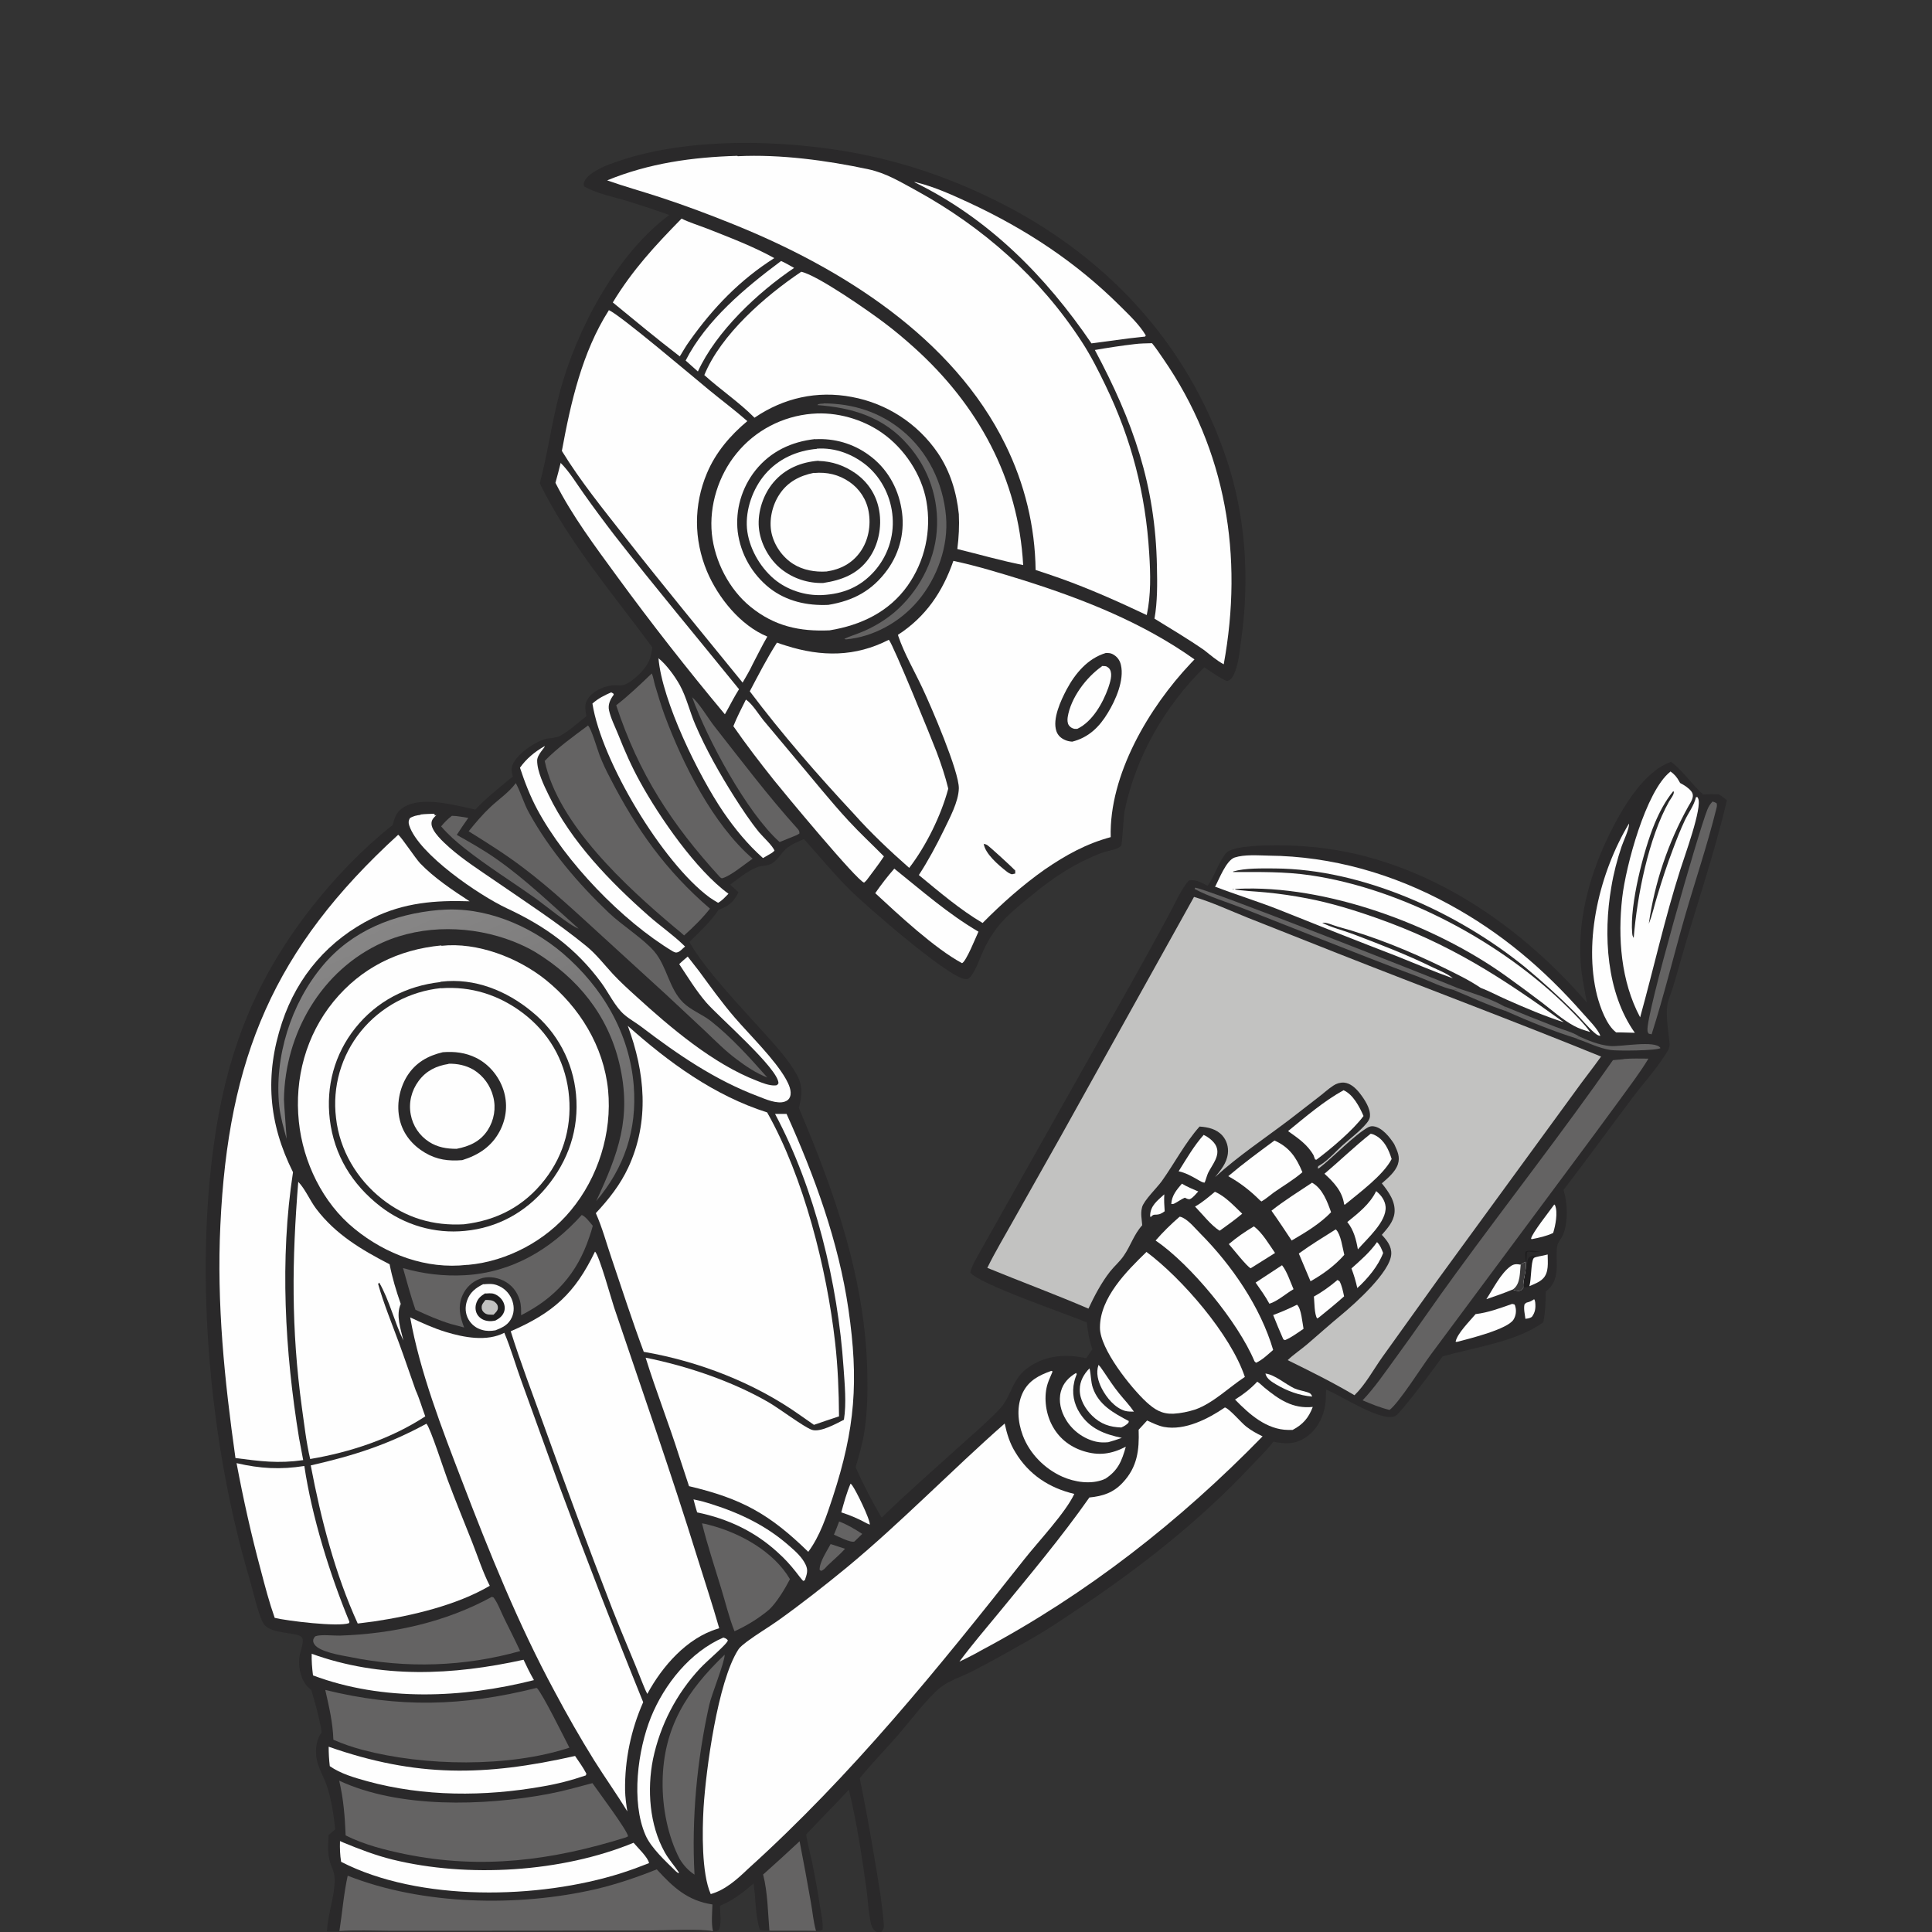 <?xml version="1.0" encoding="UTF-8"?>
<svg xmlns="http://www.w3.org/2000/svg" xmlns:xlink="http://www.w3.org/1999/xlink" version="1.1" viewBox="0 0 1024 1024">
  <rect x="0" y="0" width="1024" height="1024" fill="#333333" stroke="none"/>
  <defs>
    <style>
      .cls-1 {
        fill: none;
      }

      .cls-2 {
        fill: url(#Unbenannter_Verlauf);
      }

      .cls-3 {
        fill: #c2c2c1;
      }

      .cls-4 {
        fill: #2a292a;
      }

      .cls-5 {
        fill: #3a393a;
      }

      .cls-6 {
        fill: #fefefe;
      }

      .cls-7 {
        fill: #1f1e1f;
      }

      .cls-8 {
        fill: #646363;
      }
    </style>
    <linearGradient id="Unbenannter_Verlauf" data-name="Unbenannter Verlauf" x1="2534.2" y1="-2261.8" x2="2392.5" y2="-1940.2" gradientTransform="translate(-993.5 -480.5) scale(.5 -.5)" gradientUnits="userSpaceOnUse">
      <stop offset="0" stop-color="#686767"/>
      <stop offset="1" stop-color="#878686"/>
    </linearGradient>
  </defs>
  <!-- Generator: Adobe Illustrator 28.7.3, SVG Export Plug-In . SVG Version: 1.2.0 Build 164)  -->
  <g>
    <g id="Ebene_1">
      <path class="cls-1" d="M.2,34.6h1024v1024H.2V34.6Z"/>
      <path class="cls-4" d="M354.9,114c-7.2-2.6-14.5-5-21.9-7.3-7.5-2.3-16.6-4-23.4-7.9-.4-1.2-.3-1.8.3-3,2.7-5,12.4-8.6,17.6-10.3,40.9-14.2,99.5-11.4,141-1.1,20.3,5,39.3,12.1,58.1,21.3,58.5,28.7,102.3,75,123.3,137,10.5,31,12.5,64.6,7.9,96.9-.8,5.9-1.4,13.3-4.2,18.6-.8,1.5-1.6,2.3-3.2,2.8-4.2-1.7-8.2-4.9-12.1-7.3-21,20.6-36.4,47.6-42.3,76.4-.5,2.6-1.2,17.2-1.7,18-.5.7-1.2,1.1-2,1.5-2.4,1-5.2,1.4-7.6,2.2-3.9,1.3-7.8,3.2-11.5,5-9.5,4.8-18.1,10.9-26.3,17.7-11.6,9.5-19,15.1-25.6,29.1-2,4.3-4.1,11-7.2,14.4-.8.9-1.3,1-2.5.9-8.7-.5-53-39.1-61.4-47.5-8.4-8.4-16.1-17.8-24.1-26.7-3,1.4-6.9,2.9-9.4,5.1-2.7,2.4-4.3,5.8-7.5,7.8-2.6,1.6-5.2,1-7.8,2-5.2,2-9.9,6-14.4,9.3,1.5,1.3,3,2.7,4.4,4-2.5,5.2-5.2,7.4-10.5,9.3-4.3,6.4-10.1,11.7-15.5,17.1,8.2,14.5,27.2,34.4,38.9,47.4,6.2,6.9,13.3,14.5,17.8,22.5,3.5,6.2,3.1,11.5,1.3,18,19.2,45.2,35.5,91.6,36.3,141.2.2,9.9,0,20.2-1.5,30-1,6.6-2.8,12.9-4.7,19.2,3.9,9,8.8,18.3,13.8,26.8,13.3-13,27.6-25.4,41.4-37.9,7-6.3,14.2-12.5,20.7-19.2,7.2-7.4,6.5-16.6,16.3-23,9.3-6.1,19.4-6.7,30-4.4l3.3-4.8c-1.7-4.6-2.4-9.3-3-14.2-9.9-4.2-58.2-20.7-61.7-26.5.9-3.9,3.5-7.9,5.4-11.4l79.9-141.9c6.6-11.8,13.1-23.5,19.5-35.4,3.2-5.8,6.8-14.3,11-19,3.5-.9,6.9,1.3,10,2.8,3.5-4.9,6.2-13.3,9.8-17.4,4.7-5.3,34.8-4.1,42.1-3.5,59,4.3,111.3,39,149.1,82.8-1.3-6.9-2.8-13.9-3.3-21-1.7-23.7,5-47.5,15.4-68.6,6.5-13.1,17.9-33,32.5-38,6.5,4.9,10.9,11.9,17,17.3,2.8-.2,5.5-.1,8.2-.1,1.6.9,3,2,4.4,3.1-6.6,28.5-16.4,56.5-24.4,84.7-1.4,4.9-2.8,9.9-4.3,14.8-.9,3-2.5,6.2-2.9,9.3-.8,6.1.6,13.9,1.2,20,.3,2.6-1.3,4.7-2.7,6.8-5.1,7.9-11.7,15.1-17.3,22.6-12.1,16.1-23.9,32.4-36.2,48.4,2.2,6.8,2.5,16.7-.1,23.4-.8,2.1-3,4.4-3.3,6.5-.6,4.2.1,8.8-.3,13.1-.5,4.7-2,7.9-5.7,10.9,0,5.4-.3,10.9-1.3,16.2-13.9,10.3-36.7,13.4-53.4,18.1-2.7,4.1-22.5,30.5-25,31.6-7.4,3.5-28.7-10.8-36.1-13.7l-.7-.3c0,3.1,0,6.2-.6,9.3-1.3,6.6-4.9,12.8-10.7,16.4-5.4,3.4-10.6,3.2-16.6,1.9-3.5,4.7-8.1,9-12.1,13.3-26.9,28.6-58.5,53.5-91.1,75.2-7.9,5.3-15.8,10.7-24,15.4-10.5,6-21.1,12-31.9,17.6-5.4,2.8-13,5.2-17.6,9-6.8,5.6-16,17.8-22.2,25-6.7,7.7-13.9,15-20.3,22.9,2.8,13.9,5.4,27.9,7.7,41.9,2,11.6,4,23.2,5,35,.2,2.1.1,2.9-1.2,4.5-1.2.3-1.8.5-3-.2-1.2-.7-2-2.2-2.4-3.5-1.5-5.6-1.9-14.7-2.8-20.7-2.4-16.9-5-34.3-9.1-50.9-7.4,8-15.1,15.7-22.6,23.7.8,5.5,2.4,11,3.5,16.5,1.4,7.1,2.7,14.3,3.8,21.4.6,4.1,1.7,8.5,1.4,12.6-1.3.7-2.1.5-3.6.5-8.2-.2-16.5,0-24.7-.1-1.7,0-3.5.2-5-.5-2.4-7.3-2.1-16.7-3.3-24.4-5.6,4.8-10.9,9-17.8,11.8,0,3.4,1.1,10.3-.8,13-1,.6-1.7.6-2.9.7-6.5-1.5-25.6-.4-33.3-.4l-90.9.2h-47.1c-8.9-.1-17.9-.5-26.7.1-2.2,0-4.4,0-6.6,0,.4-9.3,4.1-18.2,4.1-27.6,0-4-1.9-6.5-2.8-10.3-1-4.4-.7-8.7-.4-13.2l3.5-3c-.9-7.6-2-15.7-4.4-22.9-1.8-5.3-4.8-9.7-5.6-15.3-.6-4.5,0-9.5,2.8-13.2-1.2-7.7-3.3-15-5.5-22.4-1-.9-2-1.7-2.8-2.8-3.2-4.1-4.4-10.9-3.3-16,.5-2.2,1.4-4.5,1.6-6.8,0-.8,0-1.9-.6-2.5-2.8-2.8-16.1-1.4-20-6.8-2.8-3.9-6.2-19.4-7.8-24.6-20-67.5-28.1-150.9-19.9-220.8,6.1-52.1,20.5-93.1,53.1-134.7,12.4-15.8,27-31,42.8-43.5l.2-.7c1.1-4,2.1-6.6,5.8-8.8,9.7-6,27.5-.9,37.8,1.3,6.1-6.4,13.1-11.9,19.9-17.5-.3-1.4-.8-3-.6-4.4.8-6.2,11.2-13.3,16.9-15.2,2.9-1,6.3-.6,9-2.1,4.8-2.6,9.3-6.9,13.7-10.3-.3-2-.9-4.9-.3-6.9,1.7-5.4,8.4-8.7,13.6-9.4,3.7-.4,5.5.8,9-1.4,4.1-2.5,9.1-7.4,11-11.8.9-2,1.2-4.7,1.7-6.9-20.7-28.2-44.2-55.4-59.7-87,4.2-15.8,6.3-32.1,10.5-47.9,8.7-33.1,30.1-73.6,58.1-94.3Z"/>
      <path class="cls-6" d="M813.1,688.6c.4.5.5,1,.6,1.7.3,3,0,5.3-1.8,7.7-1.3.8-2,.8-3.4,1-.3-2.4-1-5.2-.5-7.6.7-.8.9-1,1.9-1.2,1.1-.3,1.9-.7,2.8-1.3l.4-.3Z"/>
      <path class="cls-6" d="M617.1,633.1c-.2,3,0,5.8.2,8.9-1.6,1.2-2.8,1.8-4.9,1.8-1.2,0-1.2.2-2.2.9l-.3.5c-.3-.7-.3-.4-.3-1.1.2-5.1,3.9-7.8,7.4-11Z"/>
      <path class="cls-7" d="M808.7,668.8c0-1.9-.7-3.5-.1-5.4,2-1,5.5-.2,7.7,0-2,.3-3.7.4-5.7,0-.8-.1-.4-.2-1.3.3,0,2-.6,4.9.1,6.7,0-.5,0-.9.1-1.4.1-1.2.4-2.4,1.6-3,1.4-.8,3-.4,4.5-.2-.8.2-2.4.4-2.9,1.1-1.4,2.2-1.1,11.1-2.2,14.7l-.4.6-2.8.2c-.3-4,1.8-8.5,1.3-13.7Z"/>
      <path class="cls-8" d="M772.8,523.8c7.8,2.6,17,5.4,24.1,9.4l1.5,1.6-.2,1.1c-9.5-3.1-18.8-7.5-28-11.3,1.4.2,1.4,0,2.6-.8Z"/>
      <path class="cls-6" d="M670.7,728c5,.6,10.7,5.7,15.4,7.9,2.3,1,4.8,1.3,7.1,2.1,1.4.5,1.7.8,2.3,2.2-6.7-.5-13.4-3-19.1-6.4-2.3-1.4-5.1-3-5.7-5.8Z"/>
      <path class="cls-6" d="M626.5,627.4c2.6,1.6,5.8,2.9,8.6,4.1-1.3,1.3-2.6,3.2-4.3,4-.8.4-2-.3-2.8-.7-1.9.8-3.3,1.9-5,2.8-.9.5-1.3.7-2.2.5.3-4.5,2.8-7.4,5.6-10.7Z"/>
      <path class="cls-8" d="M440.3,818.4l7.6,2.5c-2.9,3.2-6.3,6-9.4,9-1,1.1-1.9,2.3-3.4,2.7l-.7-.6c0-4.3,3.9-9.9,5.9-13.7Z"/>
      <path class="cls-8" d="M796.9,533.2c9.2,3.8,18.4,7.5,27.7,11.1,3.8,1.5,8.8,2.7,12.2,4.9l-.9,1.3c-12.6-3.9-25.6-9.2-37.7-14.6l.2-1.1-1.5-1.6Z"/>
      <path class="cls-8" d="M444.7,806.4c4.5,1.7,8.3,4,12.3,6.6l-4,3.9s0,.1-.1.1c-1.9.9-8.8-2.7-10.9-3.6,1-2.3,1.9-4.7,2.8-7.1Z"/>
      <path class="cls-8" d="M835.8,550.5l.9-1.3c5.3,2.4,10.6,4.6,16.5,5.2,5.4.6,24.2-3.3,26.9,1.1-2,1.4-23.2,1.6-26.6,1-6.3-1-11.7-3.9-17.7-5.9Z"/>
      <path class="cls-6" d="M815.7,665.9c1.6-.3,3.1-.6,4.6-1,0,4.2.8,9.6-2.6,12.9-1.8,1.8-4.8,2.9-7.1,3.9,1.1-3.7.8-12.5,2.2-14.7.4-.7,2.1-.9,2.9-1.1Z"/>
      <path class="cls-6" d="M823.8,638.4l.4.4c1.6,3.8.2,10.9-1,14.7-3.6,1.7-7.4,2.5-11.4,3.3l-.3-.3c.5-2.9,9.9-14.7,12.3-18.1Z"/>
      <path class="cls-6" d="M582.2,723.4c1.1,1,1.8,2.3,2.7,3.5,2.7,4,5.3,8,8.3,11.7,2.6,3.2,5.5,6.2,7.8,9.6-1.5,0-3.2,0-4.7-.4-5.4-1.6-9.8-7-12.3-11.8-2-3.9-3.2-8.3-1.8-12.5Z"/>
      <path class="cls-6" d="M450.9,786.4c.2.2.6.6.8.9,1.9,2.5,9.6,18.1,9.3,20.8l-1.6-.7c-4.3-2.4-8.8-4.3-13.5-5.8,1.4-5.1,2.8-10.3,4.9-15.2Z"/>
      <path class="cls-6" d="M708.9,678.4l1.1.7c1.3,2.5,1.8,5.3,2.4,8-4.4,3.9-8.9,7.6-13.5,11.3l-.8.4c-1.5-2.3-1.4-8.7-1.7-11.6,4.5-2.5,8.5-5.4,12.4-8.7Z"/>
      <path class="cls-6" d="M729.9,658.4c1.7,1.7,2.3,3.5,3.2,5.7-2.6,6.9-8.2,13.6-13.7,18.6-.8-3.6-1.8-7-3.1-10.4,4.9-4.4,9.7-8.5,13.5-13.9Z"/>
      <path class="cls-6" d="M687.5,691.6c2.2,1.9,2.8,9.6,3.4,12.7-3.1,2.1-6.3,4.5-9.8,6l-.9-.4c-1.9-4.3-3.7-8.6-5.4-12.9,4.3-1.6,8.5-3.4,12.7-5.5Z"/>
      <path class="cls-6" d="M806,670.2c1.1-.3,1.3-1.1,2.7-1.4.5,5.2-1.7,9.7-1.3,13.7-.9,1.1-1.2,1.7-2.7,1.7-.9,0-2.1-.4-3-.7-4.6,1.9-9.2,3.5-13.9,5.1,3.6-5.5,7.6-13.7,12.9-17.5,1.7-1.2,3.2-1.2,5.2-.8Z"/>
      <path class="cls-5" d="M806,670.2c1.1-.3,1.3-1.1,2.7-1.4.5,5.2-1.7,9.7-1.3,13.7-.9,1.1-1.2,1.7-2.7,1.7-.9,0-2.1-.4-3-.7.2-.1.4-.3.6-.4,3.6-2.9,3.2-8.7,3.7-12.9Z"/>
      <path class="cls-6" d="M679.5,670.6c2.6,3.2,4.4,8.8,6.1,12.7-4,2.3-8.5,6.4-12.8,7.7-2.1-3.9-4.7-7.5-7.3-11.2l14-9.2Z"/>
      <path class="cls-6" d="M644,631.7c5.5,2.4,10.1,7.5,14.4,11.6-3.7,3.1-7.6,5.9-11.5,8.7l-.5.3c-4.5-2.8-9.2-8.9-13-12.8,3.8-2.1,7.2-5.1,10.5-7.8Z"/>
      <path class="cls-6" d="M577.5,725.4c.8,3.3.6,6.8,1.7,10.1,3.1,9.2,11.2,13.5,19.1,17.7l-.2.9c-1.2,1.2-2.2,1.8-3.8,2.5-6.1-.2-10.9-1.8-15.4-6.2-3.7-3.6-6.7-8.7-6.6-13.9,0-4.4,2.1-8.1,5.1-11.2Z"/>
      <path class="cls-6" d="M637.9,601.5c2.5,1.1,5.6,3.5,6.7,6,2.3,5.1-2.2,9.9-4.3,14.2-.7,1.6-1.1,3.4-1.8,5.1-1.3,0-2.5-.9-3.6-1.5-3.3-1.9-6.5-3.7-10.2-4.5,4.1-6.5,8.1-13.5,13.2-19.2Z"/>
      <path class="cls-6" d="M664.6,650c4.5,3.4,8,9.5,11.2,14.1l-12.9,8.1c-1.9-.7-9.7-10.7-11.6-12.8,4.1-3.5,8.6-6.6,13.3-9.4Z"/>
      <path class="cls-6" d="M729.3,631.3c0,0,.2.1.3.2,2.5,2,4.5,4.8,4.8,8.1.6,7.9-9.8,16.9-14.7,22.6-.9-5.2-2.2-10.3-5.6-14.5,5.8-4.7,12-9.5,15.3-16.4Z"/>
      <path class="cls-6" d="M801.1,691.1c.6,0,1,.1,1.6.3.3.6.4.6.5,1.3.6,2.2.2,4.8-1,6.7-3.1,5.1-23.3,10.1-29.5,11.7-.9.2-.5.2-1.2,0,.9-4.4,7.6-11,10.6-14.6,6.7-.8,12.8-3.1,19.1-5.3Z"/>
      <path class="cls-6" d="M570.2,727.5l.5.8c-.5,1.3-1,2.6-1.3,4-1.4,5.8-.3,11.8,3,16.8,5.3,8.2,13.1,11.1,22.2,13-2.4.9-4.8,1.6-7.2,2.3-2.2.2-4.3.2-6.5-.3-6.6-1.5-12.5-5.9-15.9-11.6-2.7-4.4-4.1-9.9-2.7-15,1.2-4.5,4.2-7.5,8-9.8Z"/>
      <path class="cls-8" d="M770.2,524.6c-6-1.3-12.4-4.6-18.2-6.8-17.5-6.5-34.7-13.3-52-20.1l-41.3-16.3c-8.4-3.3-17.6-6-25.5-10.2l.2-.7c3.7-.5,125.4,47.5,139.5,53.3-1.2.8-1.2.9-2.6.8Z"/>
      <path class="cls-6" d="M707.8,651.6l.4.2c2.5,2.6,3.4,9.7,4.3,13.3-5,5.7-11.3,10.3-17.9,14l-6.2-14.7c6.3-4.6,12.9-8.6,19.4-12.7Z"/>
      <path class="cls-8" d="M239.5,432.4c2.8,0,5.9.7,8.7,1.1-2.1,2.9-4.1,6-6.1,9,7.1,4,14.2,8,20.9,12.7,15.6,10.9,29.5,24.4,43.7,37-4.5-1.4-18.5-13-23.5-16.5-12.3-8.7-25.1-16.7-37-26.1-4.5-3.6-8.6-7.2-12.4-11.6,1.8-2.2,3.5-3.9,5.7-5.6Z"/>
      <path class="cls-6" d="M367.5,794.7l1,.2c3,.6,5.8,1.4,8.6,2.3,15.4,4.9,29.2,11.5,41.4,22.3,3.2,2.8,6.6,5.8,8.5,9.8,1.5,3.1.6,5.2-.4,8.2,0,0,0,0,0,0-.3.1-.5.4-.9.4-.2,0-3.5-4.2-3.9-4.8-3-3.8-6-7.1-9.6-10.3-12.2-11.2-26.6-17.9-42.7-21.2-.7-2.2-1.3-4.5-1.9-6.8Z"/>
      <path class="cls-6" d="M256.3,680.7c2.4-.2,4.6-.4,6.9.4,3.6,1.2,6.5,3.9,8,7.4,1.3,3.1,1.5,6.6.1,9.7-1.8,4-4.9,5.4-8.7,6.9-2.4.4-4.6.5-7-.2-3.1-.8-5.7-2.8-7.3-5.6-1.7-3-1.9-6.5-.8-9.8,1.5-4.5,4.6-6.9,8.7-8.9Z"/>
      <path class="cls-7" d="M257.3,685.6c1.3-.1,2.6-.2,3.9,0,2.2.5,4.3,2.2,5.4,4.2.9,1.7,1.2,3.6.6,5.4-.8,2.3-2.5,3.6-4.6,4.7-1.5.3-2.8.5-4.3.2-2.1-.3-4-1.4-5.2-3.2-1.1-1.7-1.3-3.8-.8-5.7.8-2.9,2.5-4.3,5-5.8Z"/>
      <path class="cls-3" d="M257.4,689c1.7,0,3.8,0,5.1,1.3.9.8,1.4,1.5,1.4,2.8,0,1.6-1.2,2.6-2.3,3.7-1.7,0-3.5.2-4.9-1-1-.8-1.5-1.8-1.4-3.1,0-1.4,1.2-2.6,2-3.7Z"/>
      <path class="cls-6" d="M666.5,732.4c1.3.8,2.5,2.1,3.6,3,7.8,6.4,15.1,11.4,25.7,10.3-2.2,5.8-5.2,9.3-10.7,12.2-.7,0-1.5,0-2.2,0-11.6-.1-20.7-8.3-28.3-16.1,4.5-2.8,8.2-5.7,11.8-9.5Z"/>
      <path class="cls-6" d="M695.5,626.9c5.5,3.1,8,10,10,15.6-5.8,6.1-13.7,10.8-20.9,15-3.5-5.3-7-10.6-10.7-15.8,6.8-5.4,14.4-10.1,21.6-14.9Z"/>
      <path class="cls-6" d="M413.9,138.3c2.4,1,4.7,2.5,7,3.7-19.3,13-41.3,33.7-51,54.9l-6.5-5.8c10.9-21.4,31.6-38.6,50.5-52.7Z"/>
      <path class="cls-8" d="M907.6,424.8c.8.2,1.4.5,2.2.9.5,1.3,0,2.4-.3,3.7-4.7,18.9-11,37.4-16.4,56.1-6,20.9-11.1,42-17.7,62.7l-1.5-.3c-.5-.6-.7-1.1-.7-1.9-.7-8.6,27-105,31.7-116.8.7-1.7,1.5-3,2.8-4.4Z"/>
      <path class="cls-6" d="M726.5,600.9c1.1.2,1.8.5,2.7,1,4.7,2.6,6.9,7.6,8.4,12.4-4.4,8.6-17.4,18.1-24.9,24.3l-.3-.4c-1-6.9-5.5-11.6-10.4-16.1,8.2-6.9,16.1-14.6,24.5-21.2Z"/>
      <path class="cls-6" d="M675.5,604.5c7.9,3.5,11.6,9,14.8,16.8-4.6,4-10.1,7.2-15.1,10.7-2.2,1.6-4.3,3.5-6.6,4.8l-.8-.6c-5.1-5.1-10.5-9.3-16.8-12.8,7.9-6.7,16.2-12.8,24.5-18.9Z"/>
      <path class="cls-8" d="M436.6,213.8c15.4.1,29.6,4.5,41.6,14.4,13.6,11.2,21.7,27.9,23.2,45.4,1.4,15.9-4.6,32.6-14.8,44.8-9.5,11.3-23.6,19.2-38.3,20.5l-.8-.3c2.9-1.4,5.8-2.2,8.7-3.4,6.3-2.5,12.7-6.3,17.9-10.7,12.5-10.7,21.2-26.6,22.4-43.1,1.3-16.7-4.2-33.1-15.3-45.6-12.7-14.7-29.3-19.7-48-21.1l.5-.4-.4.2c.7-.6,2.3-.5,3.3-.6Z"/>
      <path class="cls-6" d="M712.2,577.9c5,2.2,8.4,8.8,10.5,13.6-5.5,7.5-17.5,17.6-25,23.2l-.7-.2-.8-2.2c-3.2-5.7-8.3-9.1-13.5-12.8,9.2-7.5,19.1-16,29.5-21.7Z"/>
      <path class="cls-6" d="M863.4,436.5c.2,2.9-2.9,9.1-3.9,12.1-2.4,7.1-4.3,14.4-5.5,21.8-4.3,25-2.6,55.7,12.5,77l-7.5-.2c-.9,0-1.6,0-2.4,0-5.1-3.8-8.5-13.4-10.1-19.5-7.4-29.4,1.5-65.6,16.9-91.2Z"/>
      <path class="cls-8" d="M366.6,369.4c3.6,2.6,8.9,11.6,12,15.5,14.3,18.2,28.4,36.9,43.9,54.1.9,1,1.3,1.5,1.2,2.8l-1.6.9-8.9,3.6c-17.5-15.7-38.4-54.7-46.4-76.9Z"/>
      <path class="cls-6" d="M383.5,868c.9.2,1.6.6,2.2,1.3.8,1.2-10.8,10.8-14.6,14.9-12.6,13.5-21.2,30.1-25,48.2-3.2,16.1-1.9,34.8,6.2,49.3,2.1,3.8,5.1,7.1,7.5,10.7l-.2.5-1.3-1c-5.3-5.2-13.3-12.5-16.2-19.3-7.7-17.7-4.1-45,2.9-62.4,7.1-17.5,20.8-34.7,38.5-42.3Z"/>
      <path class="cls-8" d="M404.4,993.6c6.5-5.8,13-11.7,19.4-17.7,2.1,10.8,4.1,21.6,6,32.5.9,4.9,1.3,10.2,2.7,15-8.2-.2-16.5,0-24.7-.1-.8-9.6-.9-20.3-3.3-29.6Z"/>
      <path class="cls-6" d="M348.9,348.8c4.2,3.3,8.8,9.6,11.4,14.3,3.5,6.3,5.3,14.2,8.2,20.9,5.7,13.3,13.1,26.3,20.8,38.5,4.1,6.4,8.3,12.8,13.1,18.7,2.1,2.5,7.2,7.1,8.1,9.7l-1.3,1.1c-1.6,1-3.2,1.8-4.8,2.8-8.1-7.2-14.9-15.5-21-24.4-13-19.1-32.5-58.7-34.4-81.6Z"/>
      <path class="cls-6" d="M474,460.4c14.6,11.7,28.4,23.9,44.6,33.4-1.4,3-6.5,15.8-8.7,16.7-14.5-7.8-33.7-25.7-46-37.1,3.1-4.5,6.5-8.9,10.1-13Z"/>
      <path class="cls-6" d="M324,367l1.1.6.2.6c-1.8,2.4-3.2,5.2-2.5,8.3.9,4.2,3.3,8.9,4.9,12.9,3.4,8.6,7.1,17,11.6,25.1,10.2,18.6,29.7,46.8,46.8,59.2-1.7,1.7-3.4,3.7-5.5,4.8-1.6-.9-3.1-1.9-4.6-2.9-24.9-18.4-57.2-72.1-62-102.7,3-2.7,6.4-4.4,10.1-6Z"/>
      <path class="cls-6" d="M288.3,395.5h.4c.3.6-4,4.4-4,7.6,0,5.8,3.6,13.2,6.1,18.3,11.9,24.7,32.6,46,53,64,6.1,5.4,13,10.1,18.8,15.8l.5.5-.6.5c-1,.9-2.1,2.1-3.3,2.5-1.1.4-1.5,0-2.5-.4-27-16.2-57-47.5-71.9-75.2-3.8-7.1-6.7-14.6-9.2-22.2,3.4-4.8,7.9-8.5,13-11.4Z"/>
      <path class="cls-6" d="M557.3,726.6l.6.3c-.8,2.1-1.8,4-2.5,6.1-2.3,6.8-1.3,15.4,1.9,21.8,3.5,7.1,9.4,11.9,16.9,14.3,8.2,2.6,14.9,1.6,22.5-2.3-2.1,7.5-4.1,12.6-10.9,17h-.2c-.2.1-.3.2-.5.3-6.9,2.8-15.5,1.5-22.2-1.5-9.3-4.2-17.2-12.2-20.8-21.8-2.7-7.2-3.4-15.6,0-22.7,3.2-6.5,8.7-9.2,15.1-11.5Z"/>
      <path class="cls-6" d="M165.1,876.5c36.8,13.3,74.7,11.5,112.4,3.2,1.7,3.7,3.5,7.3,5.5,10.8-37.9,9.6-80,11.4-117.1-2.5-.5-3.9-.8-7.6-.7-11.6Z"/>
      <path class="cls-6" d="M625.2,644.9c.6,0,1.1.2,1.7.5,3.4,1.7,6.6,5.7,9.3,8.4,16.6,16.7,31.9,38.9,38.6,61.7-2.7,2.3-5.8,5.4-9.1,6.8l-.8-.8c-8.7-20.8-33.8-51.3-52.4-64,3.9-4.5,8.2-8.7,12.7-12.6Z"/>
      <path class="cls-8" d="M372.1,807.4c1.4.2,2.7.5,4,.9,16,4.1,34,14,42.6,28.7-2.6,5-6.9,12.2-11,16.1-5.6,4.7-11.8,8.5-18.4,11.5-2.9-7.3-4.7-15-7-22.5-3.5-11.6-7.3-22.9-10.2-34.6Z"/>
      <path class="cls-8" d="M384.1,877c0,4.1-6.9,20.9-8.2,26.7-6.5,29.2-9.4,60.1-7.8,89.9-3.4-2.3-5.6-4.7-7.8-8.2-6.4-12.2-9.3-27.5-9.1-41.2.4-28.7,12.9-48,32.9-67.2Z"/>
      <path class="cls-6" d="M174.2,925.8c46.6,16.3,82.7,15.7,130.6,4.9,2.1,3.1,4.3,6.1,6,9.4l-.3.9c-7.6,2.6-15.3,4.6-23.2,5.9-30.6,5.4-62.6,5.4-92.6-2.8-6.8-1.9-14-3.9-19.9-8-.4-3.4-.6-6.8-.6-10.3Z"/>
      <path class="cls-6" d="M395.4,370.8c3.5,2.5,6.4,7.4,9.1,10.8l16.9,20.2c9.4,11.1,18.6,22.7,28.5,33.4,6,6.5,12.4,12.4,18.6,18.7-2.8,4.3-6,8.3-9,12.4-.5.6-.9,1-1.5,1.5-3.5-.6-42.7-47.9-47.8-54.3-7.4-9.3-14.7-18.8-21.5-28.6,1.9-4.8,4.3-9.4,6.6-14Z"/>
      <path class="cls-6" d="M484.6,96.5c.6,0,1.1.1,1.6.3,9.6,2.4,18.9,6.7,27.8,10.8,29.8,13.9,56.4,31.4,79.7,54.6,4.7,4.7,10.2,9.8,13.6,15.6l-.4.6-1.9.2c-8.9.9-17.7,2.3-26.5,3.4-24.3-35.7-54.7-66.4-94-85.5Z"/>
      <path class="cls-8" d="M308.2,643.9c2.2.8,4.5,4.1,6,5.8-.5,2-1.2,4.1-1.9,6.1-6.4,19.2-18.1,32.2-36.1,41.3,0-2.7.1-5.3-.7-7.9-1.4-4.7-4.4-8.4-8.8-10.5-3.8-1.8-8.3-2.4-12.3-.9-4.1,1.5-7.4,4.6-9.2,8.6-2.7,5.9-1.4,11.5.8,17.2l-6.8-1.8c-6.7-2-12.7-4.7-19-7.6-2.5-7.2-4.5-14.7-6.6-22.1,10.6,3.1,21.7,4.4,32.7,3.8,25-1.4,45.5-13.6,62-31.9Z"/>
      <path class="cls-6" d="M297.1,245.3c4.6,4.5,8.4,10.9,12.2,16.2,5.3,7.5,10.8,14.9,16.4,22.2,21.5,27.6,44,54.4,66,81.6-2.2,3.5-4.1,7.1-6.1,10.8l-1.4,2.5c-19.8-23.7-38.9-48.1-57.1-73-11.6-15.9-23.8-32.1-32.7-49.7,1-3.5,1.9-7.1,2.8-10.7Z"/>
      <path class="cls-6" d="M180.2,975.8l1.8.8c8.5,3.5,17.1,6.8,26,9,39.8,9.8,89.8,6.8,127.8-8.9,2.1,2.5,7.8,7.9,8.2,10.8-4.8,1.9-9.7,3.7-14.7,5.3-43.7,13.9-107.1,15.3-148.5-6-.6-3.7-.7-7.1-.6-10.8Z"/>
      <path class="cls-8" d="M260.8,846.4l.8.3c2.4,3.2,3.9,7.6,5.7,11.2,2.8,5.7,5.7,11.4,8.4,17.2-29.5,8.3-60.5,9.3-90.4,3.1-4.5-.8-16-2.7-18.6-6.6-.6-.9-.9-1.7-.6-2.8.2-.5.7-1.4,1.2-1.6,2.8-1,9.7-.2,12.9-.3,27.8-.9,56.1-7.1,80.6-20.6Z"/>
      <path class="cls-8" d="M345.5,357c.8,1.9,1.1,4.3,1.7,6.3,1.6,5.3,3.2,10.7,5.1,15.9,9.6,25.8,25.5,57.6,46.6,75.9-4,2.8-11.3,8.9-15.8,10.3-.8.2-.5.1-1.4-.4-25.8-28.2-43.1-54.8-55.1-91.2,6.6-5.1,12.7-11,18.8-16.8Z"/>
      <path class="cls-8" d="M273.4,415.1c2.7,5,4.2,10.7,7,15.7,10.9,19.8,26.1,37.6,42.4,53.1,7.1,6.7,18.3,13.7,24,20.4,6.7,7.9,7.8,19.7,15.3,27.1,4.2,4.1,10.1,6.2,14.7,9.8,11.1,8.8,20.6,19.4,29.9,29.9-5.8-2.2-11.3-5.9-16.2-9.6-5.8-4.3-11.1-9.6-16.3-14.6l-21.2-19.8-33.8-30.9c-13.6-12.4-27.2-25.2-41.9-36.3-9.2-7-19.1-13.2-28.9-19.3,3.7-4.6,7.5-9.1,11.8-13.1,4.2-3.9,9.6-7.6,13-12.2Z"/>
      <path class="cls-2" d="M232.8,482.3c.2,0,.4,0,.6,0,23.2-2,47.2,8,64.7,22.8,21.2,18.1,35.6,42.5,37.8,70.4,1.8,23.2-4.9,43.4-19.9,61.1,11.7-25.2,19-44.3,12.3-72.8-6.1-25.9-22.2-45.5-44.6-59.2-3.7-2.2-7.6-4-11.6-5.6-21.7-8.5-47.7-9.1-69.2.5-32.5,14.5-51.9,48.3-52.4,83.2,0,2.5,1.5,20.8,1.4,20.9-1.6-5.8-3.2-11.4-3.9-17.3-2.7-26,6.2-54.3,22.9-74.3,15.6-18.8,38-27.6,61.8-29.7Z"/>
      <path class="cls-6" d="M885.4,408.9c2.2,1.6,3.4,3,4.7,5.4l.4.7c2.1,1.1,4.4,2.5,5.9,4.4,2.1,2.7-.2,5.6-1.6,8.1-10.7,19.2-17.8,40.3-20.9,62.1,1.9-4.7,3-10,4.5-14.8,2.5-8.3,5.2-16.6,8.3-24.7,1.9-5.1,3.9-10.2,6.2-15.1,2-4.3,4.9-7.8,6-12.5h.8c.1.3.2.4.3.6,2.5,4.7-7.6,31.9-9.4,37.8-8.2,25.7-14.1,52.3-21.3,78.3-10.2-19.1-11.9-42.2-9.5-63.4,1.9-16.7,12.5-56.4,25.4-66.7Z"/>
      <path class="cls-4" d="M886.9,419.5h.2c.5,1.3-1.7,4-2.4,5.2-11,19.5-17,50.2-18.8,72.4-.6-.9-.7-1.4-.8-2.5-1.4-14.9,6.1-44.2,11.9-58.1,2.6-6.2,5.6-11.9,9.8-17.1Z"/>
      <path class="cls-6" d="M223,431.7c2.4-.3,4.8-.3,7.2-.4l.3,1c.7-.3.4-.3.8-.3-1.4,1.4-2.7,2.5-2.6,4.7.2,4.2,6.5,9.8,9.5,12.5,7.5,6.6,16.1,12.1,24.4,17.8,16.1,11.1,32.9,22,48.1,34.4,5.3,4.3,9.5,9.8,14.1,14.8,3.9,4.2,8.2,8.1,12.4,11.9,18.2,16.6,40.8,35.8,63.9,44.7,2.7,1.1,6.7,2.7,9.7,2.5,1.1,0,1.2-.3,1.8-1.1.3-7.6-32-35.5-38.4-43-5.3-6.2-9.7-13.4-14.2-20.2,1.4-1.4,3-2.7,4.5-4l6,7.7c6.1,8.3,12.1,16.7,18.9,24.6,8.1,9.4,21.3,22.2,27.2,32.7,1.4,2.5,3.3,6.5,2.1,9.4-.5,1.3-1.4,2-2.8,2.5-4,1.4-10.2-1.3-14-2.8-22.9-8.6-42.7-22.2-62-36.9-2.9-2.2-6.2-4-9-6.4-4.8-4.1-8.3-11.6-12.1-16.8-13.6-18.5-29.6-30-50.2-39.6-14.5-6.8-46.7-28.6-51.7-43.9-.5-1.6-.4-2.4.3-3.8,1.7-1.2,3.6-1.5,5.6-1.8Z"/>
      <path class="cls-8" d="M311.7,384.6c1.7,1.5,5,12.8,6.1,15.7,1.6,4.1,3.4,8,5.5,11.9,14,27.3,29.6,49.3,53,69.4-4,5.1-8.9,9.9-13.7,14.2-1.7-1.5-3.4-3-5.2-4.4-25.4-21.4-61.6-54.5-68.7-88.1,6.8-7,15.2-13,23-18.8Z"/>
      <path class="cls-6" d="M361.3,115.9c4.3,2.1,9.2,3.6,13.6,5.3,11.9,4.7,24.3,9.4,35.5,15.6-18.3,11.6-32.4,26.3-44.9,43.9-1.9,2.6-3.5,5.4-5.2,8.2-12-9.2-23.8-19-35.5-28.6,10.5-17.3,22.4-30.1,36.4-44.4Z"/>
      <path class="cls-6" d="M125.4,775.5c12.5,2.9,23.2,3.5,35.9,1.5,4,26.9,13.5,57.4,23.9,82.6l-.2.7c-5.8,2.1-32.9-1.2-39.4-2.8-2.9-8.2-5.1-16.6-7.3-25-5.1-18.9-9.3-37.7-12.9-56.9Z"/>
      <path class="cls-8" d="M860.6,561.3c4.3-.4,8.8-.2,13.1-.2-4.5,7.5-10,14.6-15.1,21.7-9,12.3-18,24.5-27.1,36.7l-73.1,98.4c-4.7,6.3-16.8,25.5-21.9,29.4-4.9-1.2-9.6-3.1-14.3-5.1,6.3-6.6,11.6-14.4,17-21.8,11.1-15.1,21.6-30.7,32.7-45.8,27.5-37.7,56.3-74.5,83-112.7l5.6-.5Z"/>
      <path class="cls-8" d="M284,894.7h.6c3.1,3.3,14.2,25.8,17.2,31.6-32.2,10.6-77,9.8-109.5,1.2-5.3-1.4-10.6-3.2-15.6-5.4-.3-9.2-2.3-17.5-4.3-26.4,38.9,9.6,72.9,8.7,111.7-1Z"/>
      <path class="cls-6" d="M607.6,663.5c18.7,13.9,44.7,43.8,52.2,66.3-8.4,5.5-16.7,13.8-26.1,17.2-3.7,1.2-7.9,2.1-11.8,2.3-6.2.2-9.9-2.2-14.3-6.2-8-7.4-24.7-28.1-24.6-39.5,0-15.8,14.2-29.9,24.6-40Z"/>
      <path class="cls-8" d="M184.4,994.2c39.6,15.6,90.1,16.6,131.3,7.1,11.1-2.6,21.9-6.3,32.4-10.5,8.7,9.5,16.3,16.6,29.5,18.6-.1,4.5-.7,9.8.3,14.2-6.5-1.5-25.6-.4-33.3-.4l-90.9.2h-47.1c-8.9-.1-17.9-.5-26.7.1,1.5-9.7,2.3-19.9,4.4-29.4Z"/>
      <path class="cls-8" d="M179.8,943.8c31.7,14.8,76.7,13.4,110.5,7.1,8-1.5,15.8-3.7,23.7-5.8,2.9,4.2,18.6,25.1,18.9,28.2l-1.3.6c-39.1,12.2-76.3,17.1-117,8.8-10.6-2.2-21.7-5-31.4-9.9-.4-9.8-1.1-19.2-3.4-28.9Z"/>
      <path class="cls-6" d="M643.9,470.3c2.2-4.2,6-14.3,10.5-15.8,5.2-1.7,12.4-1.1,17.9-1,33.7.3,66.2,9.7,95.7,25.8,27.6,15,50.1,34.1,70.8,57.6,2.6,3,8.3,8.6,9.4,12.1-1.4-.1-2.1-.8-3.2-1.7-3.7-3.2-6.8-7.2-10.3-10.7-8.4-8.4-17.2-16.4-26.4-24-35.7-29-86.1-52-132.6-52.3-6.9,0-15.5-.3-22.1,1.6v.3c13.8,0,27-.3,40.8,1.7,49.1,7.2,101.7,35.5,136.8,70.3,4,4,8.3,8.2,11.6,12.8-2.9-.9-5.9-1.8-8.6-3.3-6.1-3.3-11.4-8.1-16.9-12.3-6.3-4.8-12.7-9.5-19.1-14.1-37.9-27.2-95.5-48.5-142.5-46.2-.7,0-1.1.2-1.7.5,0,0,0,0,0,0l-.3-.3h-.4c0,0,.2.2.2.2l.6-.3h-.9c5.8,1.1,11.9,1.2,17.8,1.8,7.4.7,14.7,1.8,22,3.2,12.4,2.4,24.5,6.1,36.4,10.3,39.2,13.8,65.9,31.2,99.4,55.3-10.3-3.3-20.4-7.6-30.3-12-4.6-2-9.1-4.5-13.7-6.2-6-4.1-12.9-7.4-19.4-10.6-18.2-8.9-36.9-16.6-56.5-21.9-2.2-.6-5.9-2.4-8.1-2,5.1,2.6,11.1,4,16.4,6,14.1,5.4,28.3,10.8,41.9,17.5,3.3,1.6,7.5,3.2,10.3,5.4.2.2.4.3.6.5-9.9-3.5-19.6-7.7-29.4-11.6-21-8.1-42-16.4-62.9-24.8-11.2-4.4-22.6-7.9-33.8-12.2Z"/>
      <path class="cls-6" d="M649.3,746c2.5.8,8.5,8,11.2,10.1,2.8,2.2,5.6,3.7,8.7,5.2-43.9,45-93.1,83.6-148.7,113.2-3.9,2.2-7.9,4.3-12,6.2,6.6-8.9,13.9-17.4,20.9-25.9,16.3-19.9,33.2-40,48-61.1,7.1-.7,12.7-2.5,17.7-7.9,7.7-8.2,8.8-17.2,8.4-28l4.5-4.9c2.9,1.3,5.8,2.8,8.9,3.4,11.1,2.1,23.5-4.3,32.3-10.3Z"/>
      <path class="cls-6" d="M601.3,182.4c3-.4,6.2-.4,9.3-.5,2.1,2.6,4,5.4,5.9,8.2,33.5,48.5,42.6,104.8,32.1,162-3.7-2-6.9-4.8-10.2-7.4-8.6-6-17.6-11.3-26.5-16.8,1.6-8.9,1.5-18.7,1.3-27.7-.8-43.2-12.7-76.9-32.9-114.7,7-1.2,14-2.3,21-3.1Z"/>
      <path class="cls-6" d="M158,626.3c3.8,3.9,6.2,9.9,9.6,14.4,10.3,13.6,24,21.7,38.9,29.4,1.4,7.2,3.5,14.1,5.9,21-2.7,6.1,0,13.2,1.4,19.4-4.8-9.9-7.3-21.1-12.8-30.7,0-.2-.2-.3-.3-.5.3,0,0,0,.4.4l-.7.8c3,10.6,7.2,20.7,11,31.1,3.1,8.4,5.9,16.8,8.9,25.2,2,4.4,3.4,9.4,5.1,13.9-18.2,11.9-39.7,19-61,22.6-2.1-8.9-3.1-18.2-4.4-27.3-5.7-41.8-5.3-77.9-1.9-119.8Z"/>
      <path class="cls-6" d="M226.1,754.7c2.1,2.4,9.3,24.8,11.1,29.5,4.2,11.2,8.7,22.2,13.1,33.3,3,7.6,5.6,15.8,9.3,23-17.5,10.3-41.3,15.9-61.4,18.9-2.8.4-5.7.7-8.6,1.1-12-26.3-19.5-55.4-24.9-83.8,22.8-5.2,40.7-10.9,61.3-22.1Z"/>
      <path class="cls-6" d="M410.8,590.4h6.1c14.8,32.8,27.6,67.8,32.8,103.6,5.5,37.8,3.6,63.1-8.3,99.5-3.3,10-6.7,20.5-13,29-20.5-20-35.2-28.2-63.2-34.8l-5.1-15.5c-5.6-17.7-12.4-34.9-17.9-52.6,21.9,4.4,45.7,12.4,65.1,23.6,5.7,3.3,18.4,12.9,22.9,14.6,4.5,1.6,13.1-3.3,17.1-5.3,1.4-8.7.4-18.9-.2-27.6-3-44.7-15.1-94.8-36.3-134.5Z"/>
      <path class="cls-6" d="M471.1,339.1c2.2,2.2,23,53.3,25.3,59.4,2.4,6.4,4.6,12.9,6.2,19.5-3.8,14.2-11.7,30.3-20.7,42-10-8.8-20.3-18.5-29.2-28.5-19.3-20.7-38.3-42.5-55.3-65.1,4.6-8.7,9.1-17.5,14.4-25.8,1.6.6,3.2,1.1,4.8,1.6,18.9,6,36.7,6,54.5-3.1Z"/>
      <path class="cls-6" d="M424.4,144c8.3,1.4,37,21.5,44.7,27.4,5.3,4,10.4,8.3,15.4,12.8,33.8,30.4,55.3,69.4,57.8,115.3-11.7-2.3-23.4-5.7-34.9-8.5.8-6.3,1.1-12.2.8-18.5-1.2-11.6-4.6-22.8-11.2-32.5-10.6-15.5-27-26.2-45.5-29.6-18.4-3.5-36.2.5-51.6,11-8.1-8.2-18.1-14.9-26.6-22.6,8.8-21.5,32.1-41.8,51.3-54.7Z"/>
      <path class="cls-6" d="M322.7,164.4c5.4,2,45.8,36.3,53,42.2,6.8,5.6,13.8,10.8,20.4,16.6-9,7.5-16.8,16.6-21.4,27.6-7.1,16.8-7,35.2,0,52,5.9,14,17.7,28.7,32,34.6-2.8,4.8-5.2,9.8-7.8,14.7-1.5,3.3-3.5,6.5-5.3,9.7-20.8-25.6-41.8-51-62.2-77-11.6-14.8-23.8-29.8-33.6-45.8,4.7-25.6,10.7-52.2,24.8-74.4Z"/>
      <path class="cls-6" d="M211.1,442.5c1.7,1.2,8.9,12.2,11.6,15.1,7.4,7.7,17.3,14.3,26.2,20.1-18.2-.6-34.7.7-51.4,8.9-23.2,11.5-39.8,30.6-48,55.3-9.3,28-7.2,53.4,5.8,79.4-7.1,46-4.3,95,3.2,140.9l2.2,11.7c-13.4,1.9-22.7.6-35.9-1.1-5.8-41.1-10-81.8-8-123.4,4.1-88.8,28.3-146.7,94.3-207Z"/>
      <path class="cls-6" d="M430.5,219.3c12.8-1.1,26.6,2.8,37.1,10.2,11.7,8.2,20.9,22,23.4,36.1,2.8,15.7-.8,31.9-10,44.9-9.9,13.9-24.8,20.9-41.3,23.6-15.9.7-29.2-2.2-41.8-12.4-11.4-9.2-19.1-24.2-20.6-38.7-1.5-15,3.5-31,13.1-42.7,9.9-12.2,24.4-19.7,40-21Z"/>
      <path class="cls-4" d="M432,232.8c10.1-.6,20.2,2.3,28.4,8.3,9.5,6.8,15.5,17.1,17.4,28.6,2,11.3-.7,22.9-7.4,32.2-8.1,11.2-18.1,16.5-31.4,18.7-11.2.5-22.1-1.9-31.1-8.9-9.3-7.4-15.4-18.1-16.9-29.9-1.3-11.6,2.1-23.3,9.4-32.5,8-10,19-15.2,31.7-16.6Z"/>
      <path class="cls-6" d="M432.9,237.8c9.8-.7,19.5,3,27,9.4,7.7,6.7,12.5,16.7,13.2,26.9.8,10.5-2.7,20.8-9.7,28.7-7.5,8.4-16.5,12-27.6,12.6-9.1.4-18.6-2.7-25.5-8.5-7.7-6.5-13.5-16.8-14.4-26.9-.8-10,3.1-21,9.6-28.6,7-8.2,16.9-12.6,27.5-13.5Z"/>
      <path class="cls-4" d="M433.9,244.3c7.1.2,13.5,2.4,19.3,6.4,6.9,4.8,11.4,11.7,12.8,20,1.5,8.6-.4,18.2-5.5,25.3-5.9,8.3-14.4,11.5-24.2,13-8,.2-15.7-2.3-22-7.2-6.6-5.2-11.4-13.9-12.1-22.3-.7-8.3,2.4-17.6,7.8-23.9,6.1-7.2,14.6-10.7,23.8-11.4Z"/>
      <path class="cls-6" d="M431.5,250.7c6.8-.6,13,.8,18.7,4.7,5.4,3.7,9.1,9.4,10.2,15.8,1.3,7.3-.1,15.3-4.5,21.4-4.4,6.1-10.5,9.2-17.8,10.3-6.1.4-12.5-.7-17.7-4-5.7-3.6-10.1-9.9-11.5-16.5-1.4-6.8.4-14.7,4.3-20.5,4.3-6.5,10.7-9.8,18.2-11.3Z"/>
      <path class="cls-6" d="M315.4,663.4c2.3,2.3,8.5,24.8,10.1,29.6,14.9,44.1,30.3,88,44.1,132.5,3.9,12.5,8,24.9,11.6,37.5l-.9.3c-16.3,4.9-29.4,20-37.2,34.5-.9-1.6-1.6-3.4-2.3-5.1-5.2-13.4-11.1-26.6-16.3-40-12.6-32.5-24.7-65.2-36.5-98-5.9-16.4-12.1-32.5-17.3-49.1,22.6-9.8,34-20.1,44.6-42.1Z"/>
      <path class="cls-6" d="M217.3,698.2c6.2,2.9,12.5,5.8,19.1,7.8,9.5,2.9,21.7,5.2,30.9.4,3.5,8.3,6,17.2,9.1,25.7l19.8,54.8c14.3,38.6,29.2,77.1,44.7,115.3-6.5,14.7-9.8,30.6-9.6,46.7.1,3.8.6,7.5,1.2,11.2-5.6-9.2-11.9-18-17.6-27.1-7.4-11.9-14.3-24-20.9-36.4-19.2-35.5-34.7-73.9-49.1-111.6-10.5-27.3-22.4-58-27.5-86.8Z"/>
      <path class="cls-6" d="M332.6,543.6c21.7,19.4,45.9,37.1,74,46,19.4,34.3,31.6,82.8,36,121.7,1.5,13,2,26.2,2.1,39.4-4.4,1.4-8.9,3-13.3,4.5l-7.3-5.1c-24.2-17.2-53.8-28.6-82.9-33.6-6.1-16.4-11.5-33.1-17.1-49.7-2.7-7.9-4.9-16.2-8.3-23.8,6.9-7.4,12.9-15,17.2-24.2,11.4-24.6,8.9-50.4-.3-75.2Z"/>
      <path class="cls-6" d="M505.4,297.3c12.3,2.6,24.6,6.4,36.6,10.1,32,10.1,63.6,22.5,91.1,42.1-.7.7-1.3,1.4-2,2.1-22.2,23.5-43.3,59.1-42.4,92.1-13,3.5-23.8,9.5-34.9,17.1-11.8,8.3-22.8,18.1-33,28.4-11.9-7-23.1-16.6-33.8-25.4,4.9-7.5,9.3-15.7,13.2-23.7,3.1-6.5,7.8-15,8-22.2.2-8.9-14.7-43.5-19.3-53.2-4.2-9-9.6-18.2-12.8-27.6,0-.2-.1-.4-.2-.6,14.8-9.6,23.7-22.8,29.4-39.2Z"/>
      <path class="cls-4" d="M521.3,447.3c.6,0,1.2.2,1.8.5,1.7,1.1,13.3,11.8,15,13.6v1.6c0,0-1.8.4-1.8.4-1.2-.4-1.9-.8-2.9-1.6-4.1-3.2-11.3-9.3-12-14.6Z"/>
      <path class="cls-4" d="M586.1,346.1c1.3,0,2.5,0,3.6.6,2.3,1.2,3.8,3.1,4.4,5.7,1.9,8.1-2.8,18.7-6.9,25.4-4.5,7.5-10.2,13.1-18.9,15.3-1.3-.1-2.4-.3-3.6-.8-2.2-.9-4-2.4-4.8-4.8-2.2-6.5,2.4-16.3,5.4-22,4.6-8.6,11.2-16.5,20.8-19.4Z"/>
      <path class="cls-6" d="M584,353c.8,0,1.6,0,2.4.2.8.5,1.4.8,1.9,1.7,1.5,2.7,0,6.9-.9,9.7-2.9,8.1-8.4,17.9-16.4,21.7-.5,0-1,0-1.5,0-1.2-.2-2.3-.9-3-1.9-.8-1.2-.8-2.9-.6-4.3,1.6-10.2,9.8-21.1,18.1-26.9Z"/>
      <path class="cls-6" d="M532.5,754.5c1.2,5.5,2.7,10.5,5.7,15.3,7.1,11.8,18,18.9,31.2,22-4.5,9.8-19.2,25.4-26.3,34.4-46.2,58.4-91.3,114.4-146.8,164.5-5.5,5.3-12,11.1-19.6,13.2-4.9-11.1-4.5-33.5-3.8-45.7,1.3-20.5,7.5-66.7,18.3-83.7,1.1-1.8,3.2-3.2,4.8-4.5,5.4-4,11.2-7.4,16.7-11.3,12.3-8.8,24.4-18.3,36.1-27.9,29-24,55.4-51.4,83.7-76.3Z"/>
      <path class="cls-6" d="M391,82.8c22.7-1.1,47.1,2.2,69.2,6.9,9.6,2.1,16.8,6.6,25.3,11.2,35.5,19.5,65.8,46.2,87.9,80.3,4.8,7.4,8.7,15.1,12.5,23,13.8,28.5,21.3,57.5,23.2,89,.7,10.9,1,22.1-1.3,32.8-15-7.1-30.2-13.9-45.9-19.5-4.3-1.5-8.6-3-13-4.4-.3-23.1-5.8-45.7-16-66.4-27.8-56.8-87.1-93.8-143.9-116.7-12.8-5.2-25.9-10.1-39-14.4-9.4-3.1-18.9-5.7-28.2-9,22.2-9.1,45.1-12.3,69-13Z"/>
      <path class="cls-6" d="M234,501.3c18.9-2.1,40.6,6.3,55.2,18,18,14.5,30.8,35.3,33.1,58.5,2.2,22.6-5.3,46.4-19.8,63.8-13.2,16-33.6,26.9-54.3,28.8h-.6c-21.7,2.5-43-5.5-59.7-19.1-16.9-13.7-27.3-35.4-29.5-56.8-2.4-22.9,3.8-45.8,18.4-63.7,14.7-17.9,34.2-27.5,57.1-29.7Z"/>
      <path class="cls-4" d="M233.5,520.3c.1,0,.3,0,.4,0,17.6-2.1,34.6,4.8,48,15.9,13.4,10.8,21.8,26.6,23.4,43.8,1.7,18.4-4,35.2-15.8,49.4-11,13.2-25.9,21.4-43.1,23-16,1.6-32-3.1-44.7-12.9-15.1-11.7-24.6-27.2-26.9-46.2-2.1-17.5,2.5-34.6,13.5-48.4,11.4-14.3,27.2-22.4,45.2-24.4Z"/>
      <path class="cls-6" d="M233.7,523.8c15.9-1.2,30.7,3.5,43.4,13.1,13.6,10.3,22,24.6,24.2,41.4,2.2,17-2,33.4-12.6,47-11,14.1-25.3,21.5-42.8,23.6-16.2.9-30.6-3.3-43.4-13.4-13.4-10.6-22.5-25.9-24.4-43-2-16.4,2.7-32.9,13.1-45.8,10.6-13.1,26-21.3,42.7-23Z"/>
      <path class="cls-4" d="M234.7,557.7c6.1-.5,12.1.2,17.7,3,6.8,3.4,12,9.7,14.4,16.9,2.4,7.3,1.7,14.9-1.8,21.7-4.3,8.3-11.3,12.9-20,15.6-7.3.6-13.4-.2-19.7-3.9-6.6-3.9-11.6-9.8-13.4-17.4-1.9-7.8-.3-16.5,3.9-23.3,4.5-7.1,10.9-10.7,18.9-12.6Z"/>
      <path class="cls-6" d="M237.7,563.8c4.7-.1,9.2.8,13.3,3.2,5.2,3.2,8.9,8.3,10.4,14.2,1.6,6.1.5,12.5-2.9,17.8-3.9,6-9.7,8.6-16.5,9.9-5.3,0-10.1-.8-14.6-3.7-5.1-3.3-8.6-8.5-9.7-14.5-1.2-6.3.4-12.7,4.2-17.8,4-5.4,9.4-8,15.9-9Z"/>
      <path class="cls-3" d="M632.9,475.4c9.6,2.8,19.1,7.3,28.4,11l47.2,18.7c46.6,18.4,93.7,36,140.1,54.9-4.5,6.3-9.3,12.3-13.8,18.6l-72.4,99.2-29.6,41.3c-4.8,6.7-9,14.7-14.9,20.4-11.5-6.8-23.4-12.7-35.4-18.6,3.1-3,6.9-5.5,10.2-8.3,6.2-5.3,12.2-10.7,18.5-15.9,7-5.8,25.7-22.5,26.2-32,.2-4.2-2.3-7.3-5-10.2,3-3.5,6.1-6.8,6.7-11.5.7-6.1-3.1-11.3-6.7-15.8,3.1-2.7,7.2-6.1,8.5-10.1,1.3-3.9-.2-6.9-1.8-10.4,0-.1-.2-.3-.2-.4-2.3-3.6-6.3-8.6-10.7-9.3-1.2-.2-2,0-3.1.5-7.4,4.2-18.4,15.8-26,21.7h-.7c0-.1.3-1.1.3-1.1.8-.5,1.6-.9,2.4-1.5,3.7-2.6,6.9-6.3,10.3-9.4,4.2-3.8,9.2-7.4,12.8-11.7.9-1.1,1.8-2.3,1.9-3.8.4-4.2-3-9.2-5.5-12.4-2.1-2.6-4.8-5.2-8.3-5.5-2-.1-4,.5-5.6,1.6-2.8,1.8-5.4,4.3-8.1,6.3-5.1,4-10.3,8-15.5,12-13.2,10-26.8,19-39.1,30.2,3.1-3.8,6.2-7.4,6.8-12.5.4-3.4-.6-6.9-2.9-9.5-3.1-3.5-7.6-4.5-12.1-4.8-7.6,8.5-13.3,19.5-20,28.9-2.5,3.5-9.5,10.2-10.5,13.9,0,.2,0,.3-.1.5-.7,2.9,0,6.1.2,9-4.5,5-6.1,10.9-9.8,16.2-2,3-4.9,5.4-7.2,8.3-4.7,6-8.3,12.9-11.5,19.7-17.7-7.6-35.8-14.3-53.6-21.6,4.1-8.4,9-16.5,13.5-24.6l25.7-45.6,70.4-126.5Z"/>
    </g>
  </g>
</svg>
